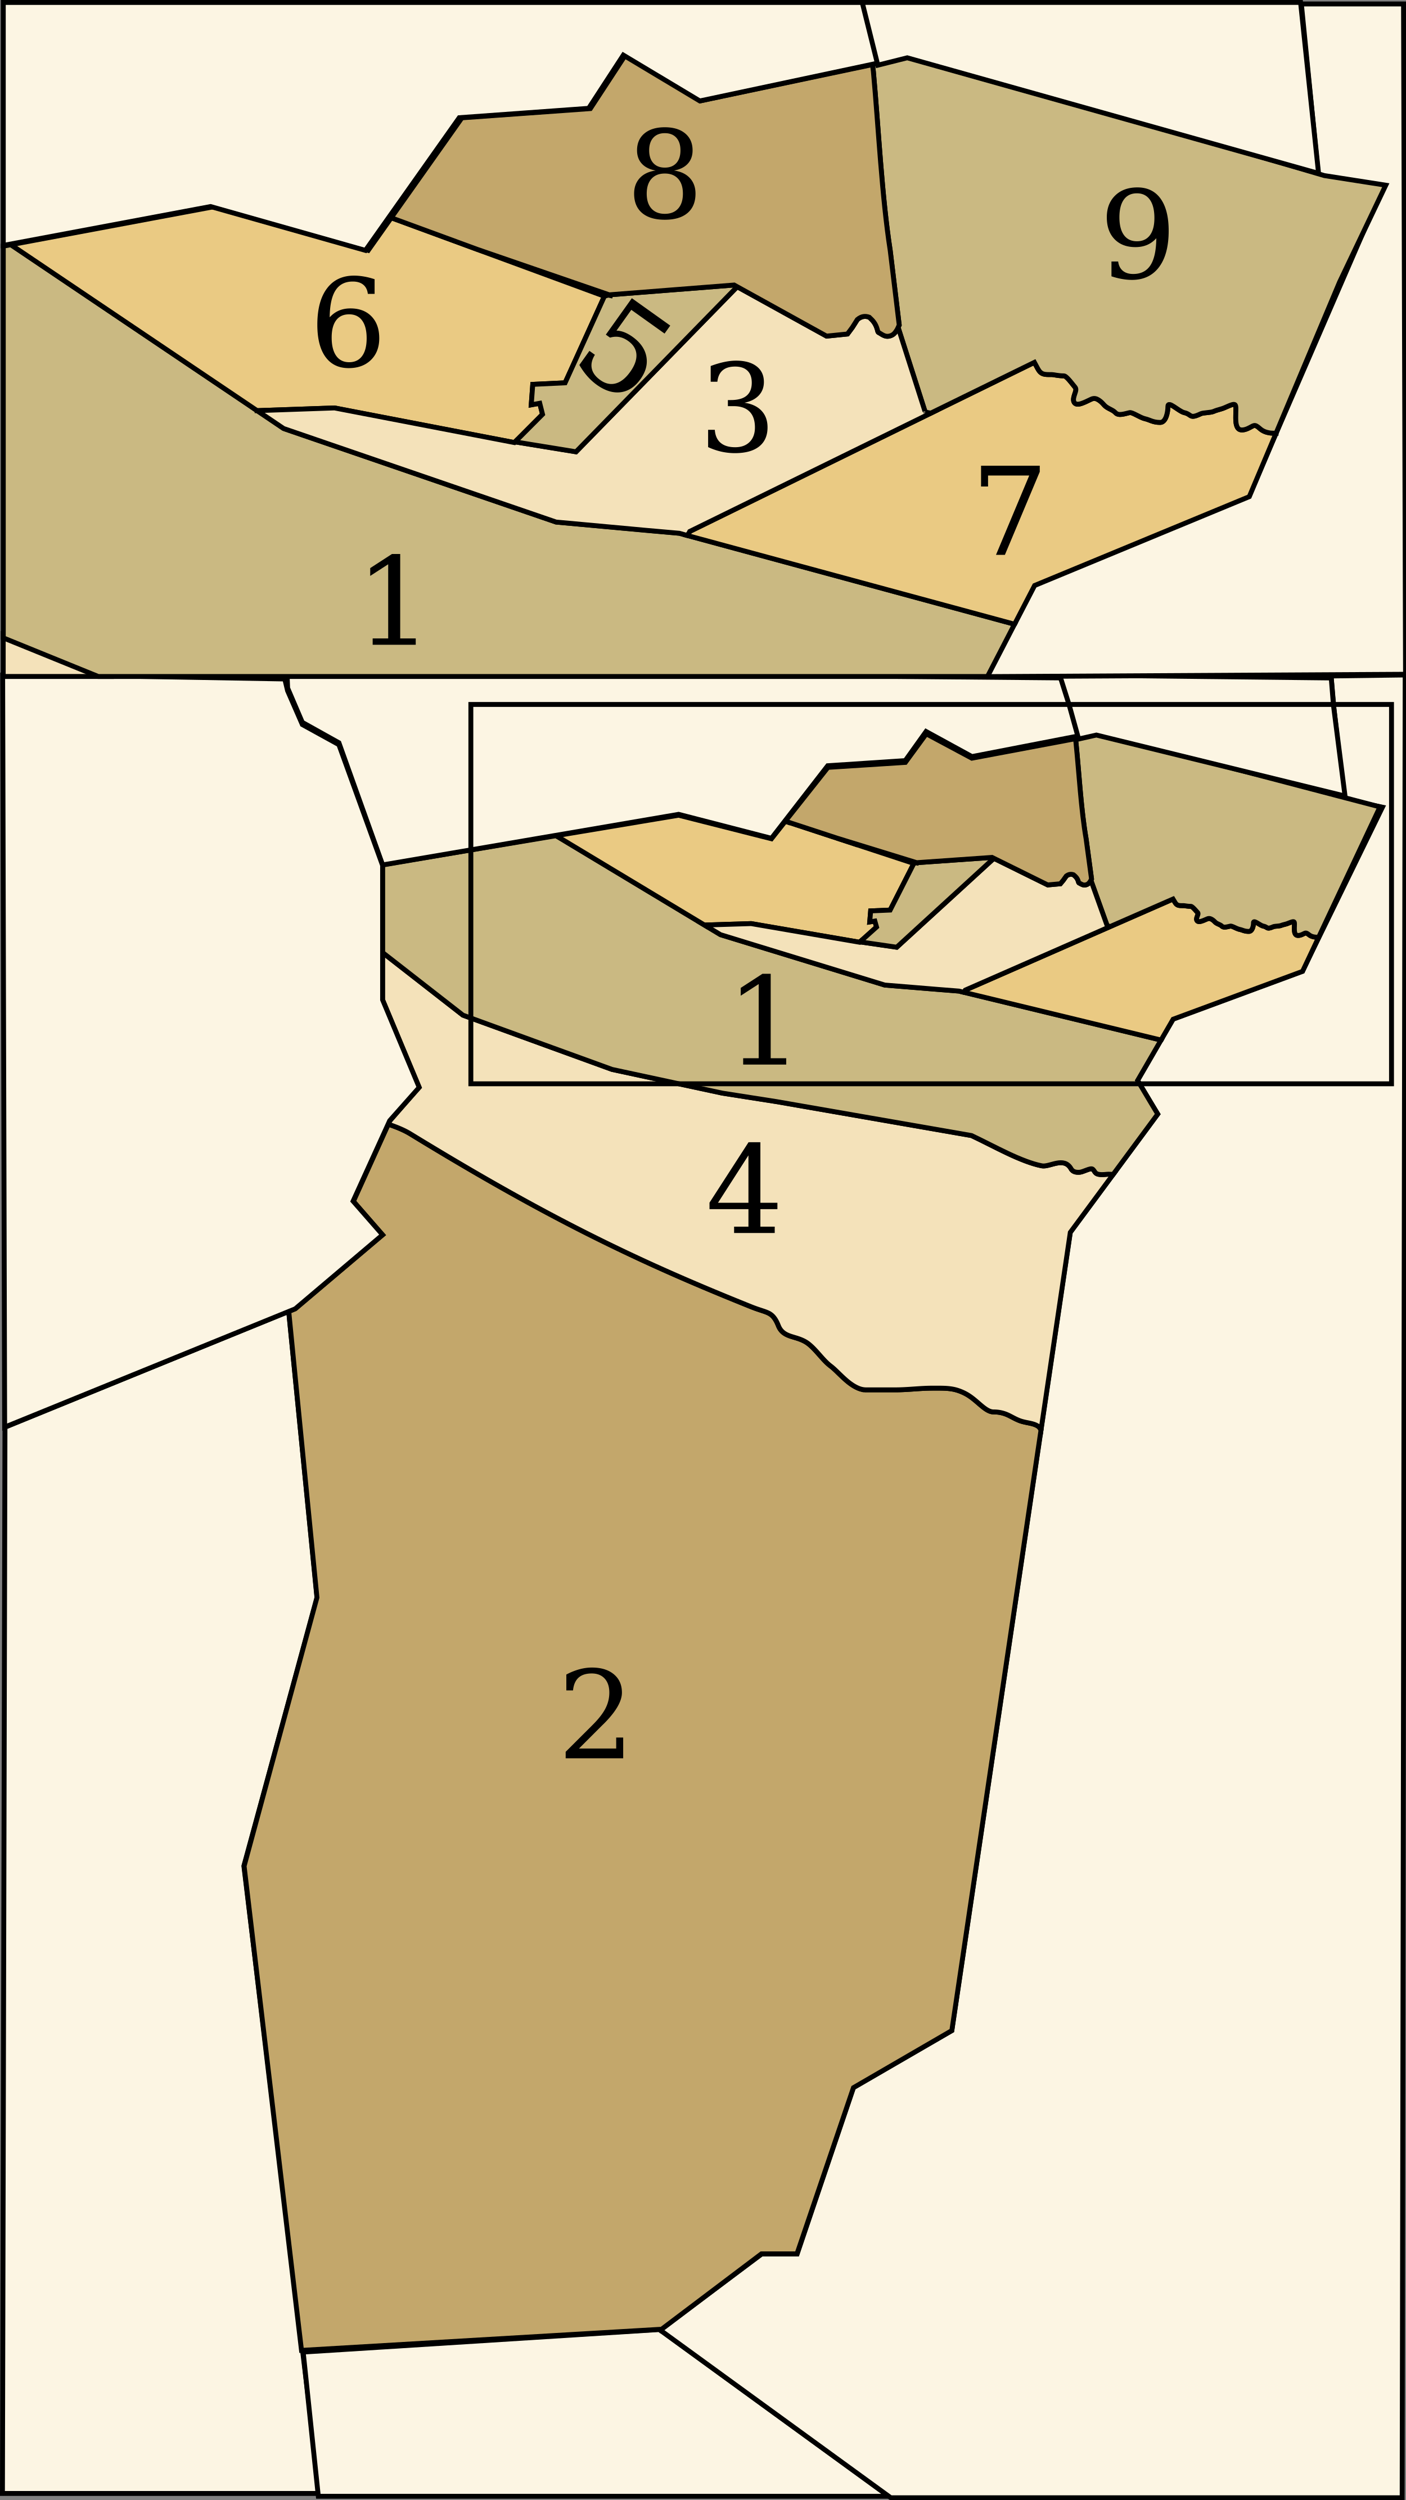 <svg xmlns="http://www.w3.org/2000/svg" width="574.881" height="1022.214" version="1.0"><rect width="100%" height="100%" fill="#808080" stroke="none"/><path style="opacity:1;fill:#fcf5e3;fill-opacity:1;fill-rule:evenodd;stroke:#000;stroke-width:2;stroke-linecap:butt;stroke-linejoin:miter;stroke-miterlimit:4;stroke-dasharray:none;stroke-opacity:1;display:inline" d="m118.125 305.156-116 47.375L1.094 788.47h129.781L99.812 531.906 129.75 422.25l-11.625-117.094z" transform="translate(-.094 230.995)"/><path style="opacity:1;fill:#fcf5e3;fill-opacity:1;fill-rule:evenodd;stroke:#000;stroke-width:2;stroke-linecap:butt;stroke-linejoin:miter;stroke-miterlimit:4;stroke-dasharray:none;stroke-opacity:1;display:inline" d="m269.75 721.438-145.688 9.218 6.188 58.969h233.281l-93.781-68.188z" transform="translate(-.094 230.995)"/><path style="opacity:1;fill:#fcf5e3;fill-opacity:1;fill-rule:evenodd;stroke:#000;stroke-width:2;stroke-linecap:butt;stroke-linejoin:miter;stroke-miterlimit:4;stroke-dasharray:none;stroke-opacity:1;display:inline" d="m573.313 742.969 1.23-745.248-30.293.41 1.156 13.119 4.188 37.375 15.656 3.156-32.719 67.031-52.937 19.563-12.313 21.281-2.219 3.813 8.282 13.781-35.75 48.344-48.438 326.375-40.219 23.25-23 68.093h-14.5l-41.562 31.063 94.344 68.594h209.094z" transform="translate(0 278.245)"/><path style="opacity:1;fill:#c3a76b;fill-opacity:1;fill-rule:evenodd;stroke:#000;stroke-width:2;stroke-linecap:butt;stroke-linejoin:miter;stroke-miterlimit:4;stroke-dasharray:none;stroke-opacity:1;display:inline" d="m158.875 228.625-14.281 31.563 11.906 13.718-35.75 30.188-2.594 1.031 11.531 117.031-13 47.875-16.78 61.938 23.468 198 146.344-8.594.375.344 41.344-31.219h14.53l23.094-67.938 40.22-23.343 20.468-137.875 16-107.719c-.312-.458-.571-1.007-.969-1.313-.687-.528-1.505-.872-2.375-1.125-1.74-.505-3.734-.668-5.656-1.437-1.786-.714-3.153-1.593-4.688-2.281a13.61 13.61 0 0 0-2.53-.844 13.956 13.956 0 0 0-3.188-.344c-.896 0-1.767-.32-2.656-.844-.89-.523-1.808-1.262-2.75-2.062-.943-.8-1.914-1.67-2.97-2.5-1.054-.83-2.179-1.605-3.406-2.219a19.76 19.76 0 0 0-3.28-1.312 17.891 17.891 0 0 0-3.063-.594c-2.055-.232-4.196-.188-6.844-.188-5.155 0-9.984.688-15.25.688h-11.781a8.185 8.185 0 0 1-2.188-.281c-.714-.197-1.413-.495-2.094-.844-1.362-.698-2.654-1.644-3.875-2.688-2.441-2.087-4.6-4.52-6.406-5.875-1.67-1.252-3.098-2.882-4.531-4.5-1.433-1.617-2.859-3.243-4.469-4.53-1.187-.95-2.44-1.547-3.656-2-1.217-.455-2.409-.761-3.531-1.126-1.123-.364-2.159-.787-3.063-1.469a6.344 6.344 0 0 1-1.25-1.25c-.374-.496-.688-1.079-.969-1.78-.583-1.46-1.182-2.502-1.812-3.282a6.275 6.275 0 0 0-2.125-1.719c-1.65-.843-3.836-1.29-7.156-2.625-11.897-4.78-23.086-9.447-34.031-14.312a749.098 749.098 0 0 1-32.625-15.438c-10.965-5.515-22.172-11.488-34.125-18.219-11.954-6.73-24.652-14.208-38.563-22.718-1.23-.753-2.673-1.478-4.25-2.156-1.487-.64-3.113-1.223-4.75-1.813z" transform="translate(-.094 230.995)"/><path style="opacity:1;fill:#f4e2ba;fill-opacity:1;fill-rule:evenodd;stroke:#000;stroke-width:2;stroke-linecap:butt;stroke-linejoin:miter;stroke-miterlimit:4;stroke-dasharray:none;stroke-opacity:1;display:inline" d="M156.406 111.188v19.374l6.469 15.5 8.438 20.188L159.405 180l-.625 1.375c1.637.59 3.263 1.173 4.75 1.813 1.577.678 3.02 1.403 4.25 2.156 13.912 8.51 26.61 15.988 38.563 22.719 11.953 6.73 23.16 12.703 34.125 18.218a749.103 749.103 0 0 0 32.625 15.438c10.946 4.865 22.134 9.532 34.031 14.312 3.32 1.334 5.505 1.782 7.156 2.625a6.277 6.277 0 0 1 2.125 1.719c.63.78 1.229 1.821 1.813 3.281.28.703.594 1.285.969 1.781.374.497.798.91 1.25 1.25.903.682 1.94 1.105 3.062 1.47 1.122.364 2.314.67 3.531 1.124 1.217.454 2.469 1.05 3.656 2 1.61 1.288 3.036 2.914 4.47 4.531 1.432 1.618 2.86 3.248 4.53 4.5 1.807 1.355 3.965 3.788 6.407 5.875 1.22 1.044 2.513 1.99 3.875 2.688.68.35 1.38.647 2.094.844a8.185 8.185 0 0 0 2.187.281h11.781c5.266 0 10.095-.688 15.25-.688 2.648 0 4.789-.044 6.844.188 1.028.116 2.026.29 3.063.594a19.76 19.76 0 0 1 3.28 1.312c1.227.614 2.352 1.39 3.407 2.219 1.055.83 2.026 1.7 2.969 2.5.942.8 1.86 1.54 2.75 2.063.89.523 1.76.843 2.656.843 1.237 0 2.26.13 3.188.344.927.213 1.763.5 2.53.844 1.535.688 2.902 1.567 4.688 2.281 1.923.769 3.917.932 5.656 1.438.87.252 1.689.596 2.375 1.125.398.305.657.854.97 1.312l10.062-67.844 1.906-12.906 17.531-23.719c-.883-.001-1.753-.133-2.656-.031-1.306.147-2.226.143-2.906.063-.68-.08-1.1-.243-1.406-.47-.613-.453-.75-1.103-1.375-1.655-.204-.18-.545-.228-.97-.157-.423.072-.911.248-1.437.438-1.051.38-2.19.88-2.937.937-.91.07-1.635-.012-2.219-.25-.584-.237-1.02-.643-1.344-1.219a5.193 5.193 0 0 0-1.219-1.468 3.959 3.959 0 0 0-1.406-.75c-.993-.298-2.082-.24-3.187-.031-1.106.209-2.202.556-3.25.812s-2.023.438-2.844.281c-2.13-.406-4.397-1.113-6.75-2-2.353-.887-4.812-1.96-7.281-3.125-4.938-2.331-10.004-5.019-14.75-7.25L317.5 172.156l-22.156-3.469-42-9.03-3.063-.657-24.219-8.813-36.78-13.375-32.876-25.625z" transform="translate(0 278.245)"/><path style="opacity:1;fill:#cab982;fill-opacity:1;fill-rule:evenodd;stroke:#000;stroke-width:2;stroke-linecap:butt;stroke-linejoin:miter;stroke-miterlimit:4;stroke-dasharray:none;stroke-opacity:1;display:inline" d="m227.375 63.438-1.875.312-69.094 11.563v35.875l32.875 25.624L225.5 150l23.406 8.5 1.375.5 45.063 9.688 22.156 3.468 79.719 13.875c4.746 2.231 9.812 4.919 14.75 7.25 2.469 1.166 4.928 2.238 7.281 3.125 2.353.887 4.62 1.594 6.75 2 .821.157 1.796-.025 2.844-.281 1.048-.256 2.144-.603 3.25-.813 1.105-.209 2.194-.266 3.187.032.497.148.97.388 1.406.75.437.361.863.837 1.22 1.469.324.575.759.98 1.343 1.218s1.308.32 2.219.25c.746-.057 1.886-.557 2.937-.937.526-.19 1.014-.366 1.438-.438.424-.071.765-.024.969.156.624.553.762 1.203 1.375 1.657.306.226.725.388 1.406.469.68.08 1.6.084 2.906-.063.903-.102 1.773.03 2.656.031l18.219-24.656-2.781-4.625-5.438-9.125 2.906-5 6.657-11.5-82.594-20.031-30.375-2.469-67.156-20.594-67.219-40.469z" transform="translate(0 278.245)"/><path style="opacity:1;fill:#eaca83;fill-opacity:1;fill-rule:evenodd;stroke:#000;stroke-width:2;stroke-linecap:butt;stroke-linejoin:miter;stroke-miterlimit:4;stroke-dasharray:none;stroke-opacity:1;display:inline" d="m638.15 306.014 19.063-.593 44.344 7.625 6.937-6.22-.687-2.437-2.094.344.375-4.5 7.969-.344 9.687-19.062-52.531-17.281-5.688 7.187-37.968-9.625-50.094 8.375 60.687 36.531z" transform="translate(-350.097 72.198)"/><path style="opacity:1;fill:#f4e2ba;fill-opacity:1;fill-rule:evenodd;stroke:#000;stroke-width:2;stroke-linecap:butt;stroke-linejoin:miter;stroke-miterlimit:4;stroke-dasharray:none;stroke-opacity:1;display:inline" d="m724.932 280.514-.344.032 1.219.25-.875-.282zM824.9 352.92c-.143.021-.295.011-.437.032l.344.094.093-.125z" transform="translate(-350.097 72.198)"/><path style="opacity:1;fill:#eaca83;fill-opacity:1;fill-rule:evenodd;stroke:#000;stroke-width:2;stroke-linecap:butt;stroke-linejoin:miter;stroke-miterlimit:4;stroke-dasharray:none;stroke-opacity:1;display:inline" d="M889.275 310.983c-.526-.009-1.083.004-1.562-.062-.9-.125-1.712-.389-2.438-.97-.709-.567-1.067-.72-1.437-.655-.37.064-.756.346-1.531.656-.518.207-.969.3-1.344.312-.375.013-.696-.055-.938-.25-.24-.194-.414-.493-.53-.906-.117-.413-.157-.95-.157-1.594 0-1.56.138-2.436-.125-2.75-.132-.157-.374-.165-.781-.062-.407.103-.99.327-1.813.656-.87.349-1.816.464-2.687.813-.793.317-2.592.262-3.219.53-1.445.62-1.99.645-2.406.47-.417-.176-.725-.533-1.657-.72-.696-.139-1.694-.832-2.53-1.312-.42-.24-.793-.43-1.063-.468-.27-.038-.438.082-.438.437 0 .617-.113 1.466-.406 2.188-.147.36-.35.705-.594.937a1.291 1.291 0 0 1-.906.375 6.702 6.702 0 0 1-2.094-.312c-.56-.172-1.039-.377-1.656-.5-.599-.12-1.385-.489-2.094-.813-.709-.324-1.348-.599-1.687-.531-.573.114-1.246.3-1.875.375-.63.074-1.212.038-1.625-.375-.652-.652-1.994-.9-2.719-1.625-.299-.299-.749-.763-1.313-1.094-.281-.165-.585-.32-.906-.375a1.848 1.848 0 0 0-1 .125c-.673.27-1.626.733-2.469.969-.421.118-.8.18-1.125.125-.324-.055-.584-.226-.718-.563-.201-.502.036-1.13.25-1.718.106-.294.229-.583.25-.844a.78.78 0 0 0-.25-.656c-.252-.252-.754-.863-1.282-1.407-.527-.543-1.073-1.03-1.406-1.03-1.492 0-2.451-.282-2.969-.282-.928 0-1.611.014-2.156-.156-.544-.171-.945-.523-1.344-1.188-.27-.45-.543-.894-.812-1.344l-84.938 37.22c-.225.45-.454.6-.687.874l80.375 19.469c.142-.021.294-.01.437-.031l4.875-8.407 52.907-19.562 6.593-13.969z" transform="translate(-350.097 72.198)"/><path style="opacity:1;fill:#cab982;fill-opacity:1;fill-rule:evenodd;stroke:#000;stroke-width:2;stroke-linecap:butt;stroke-linejoin:miter;stroke-miterlimit:4;stroke-dasharray:none;stroke-opacity:1;display:inline" d="m800.37 227.827-10.563 2 .218 1.469c.65 6.298 1.161 13.17 1.782 19.968.62 6.8 1.338 13.536 2.375 19.5l2.218 16.407-.25.5-.125.218.25.22 6.47 18.062c-.012-.015 1.104.53 1.124.53l25.844-11.312c.27.45.543.895.812 1.344.4.665.8 1.017 1.344 1.188.545.17 1.228.156 2.156.156.518 0 1.477.281 2.97.281.332 0 .878.488 1.405 1.031.528.544 1.03 1.155 1.282 1.407a.78.78 0 0 1 .25.656c-.021.26-.144.55-.25.844-.214.587-.451 1.216-.25 1.718.134.337.394.508.718.563.325.054.704-.007 1.125-.125.843-.236 1.796-.7 2.47-.969.34-.136.679-.18 1-.125.32.054.624.21.905.375.564.33 1.014.795 1.313 1.094.725.725 2.067.973 2.719 1.625.413.413.995.45 1.625.375.63-.075 1.302-.26 1.875-.375.339-.068.978.207 1.687.531.71.324 1.495.693 2.094.813.617.123 1.095.328 1.656.5.561.17 1.181.312 2.094.312.358 0 .662-.143.906-.375s.447-.576.594-.937c.293-.722.406-1.571.406-2.188 0-.355.167-.475.438-.437.27.038.644.228 1.062.468.837.48 1.835 1.173 2.531 1.313.932.186 1.24.543 1.657.719.417.175.96.15 2.406-.47.627-.268 2.426-.213 3.219-.53.871-.349 1.816-.464 2.687-.813.822-.329 1.406-.553 1.813-.656.407-.103.65-.095.781.062.263.314.125 1.19.125 2.75 0 .643.04 1.181.156 1.594.117.413.29.712.531.906.242.195.563.263.938.25.375-.012.826-.105 1.344-.312.775-.31 1.16-.592 1.531-.656.37-.065.728.088 1.437.656.726.58 1.537.844 2.438.969.48.066 1.036.053 1.562.062l15.657-33.281 9.406-20-13.156-3.438-100.813-26.437z" transform="translate(-350.097 72.198)"/><path style="opacity:1;fill:#f4e2ba;fill-opacity:1;fill-rule:evenodd;stroke:#000;stroke-width:2;stroke-linecap:butt;stroke-linejoin:miter;stroke-miterlimit:4;stroke-dasharray:none;stroke-opacity:1;display:inline" d="M406.469 119.938 366.75 156.28l-14.813-2.156c-.04-.055-.03-.104-.062-.156l-.313.281-44.343-7.625-19.063.594 6.531 3.937 67.157 20.594 18.656 1.531 3 .25 8.719.688 1.875.469c.233-.275.462-.424.687-.875l59.094-25.907c-.02 0-1.136-.546-1.125-.531l-5.281-14.75-.625-1.75-.563-1.563-.25-.218-.125.25c-.226.316-.45.642-.75.906s-.685.465-1.219.563c-.469.09-.88.027-1.28-.125-.4-.153-.775-.38-1.157-.594-.443-.105-.381-.483-.5-.75-.208-.657-.463-1.121-.781-1.531-.319-.411-.71-.76-1.188-1.157a3.169 3.169 0 0 0-1.437-.156c-.49.066-.985.275-1.5.656l-1.219 1.719-1.219 1.469-5.156.469-22.031-10.875z" transform="translate(-.094 230.995)"/><path style="opacity:1;fill:#f4e2ba;fill-opacity:1;fill-rule:evenodd;stroke:#000;stroke-width:2;stroke-linecap:butt;stroke-linejoin:miter;stroke-miterlimit:4;stroke-dasharray:none;stroke-opacity:1;display:inline" d="m700.37 272.952-7.938-2.438 7.812 2.563.125-.125z" transform="translate(-350.097 72.198)"/><path style="opacity:1;fill:#cab982;fill-opacity:1;fill-rule:evenodd;stroke:#000;stroke-width:2;stroke-linecap:butt;stroke-linejoin:miter;stroke-miterlimit:4;stroke-dasharray:none;stroke-opacity:1;display:inline" d="m723.744 280.827-9.687 19.062-7.969.344-.375 4.5 2.094-.344.687 2.438-6.625 5.937c.032.053.021.102.063.157l14.812 2.156 39.719-36.344-.75-.375-30.781 2.156.875.282-1.219-.25.344-.032-1.188.313z" transform="translate(-350.097 72.198)"/><path style="opacity:1;fill:#f4e2ba;fill-opacity:1;fill-rule:evenodd;stroke:#000;stroke-width:2;stroke-linecap:butt;stroke-linejoin:miter;stroke-miterlimit:4;stroke-dasharray:none;stroke-opacity:1;display:inline" d="m671.37 263.327-.157.219.25.093-.094-.312z" transform="translate(-350.097 72.198)"/><path style="opacity:1;fill:#c3a76b;fill-opacity:1;fill-rule:evenodd;stroke:#000;stroke-width:2;stroke-linecap:butt;stroke-linejoin:miter;stroke-miterlimit:4;stroke-dasharray:none;stroke-opacity:1;display:inline" d="m671.37 263.327.093.312 20.969 6.875 32.5 10 30.781-2.156 22.781 11.25 5.156-.469 1.22-1.468 1.218-1.72c.515-.38 1.011-.59 1.5-.655.489-.067.967 0 1.437.156.478.397.87.746 1.188 1.156.319.41.573.875.781 1.531.119.268.057.645.5.75.383.214.757.441 1.156.594.4.153.812.215 1.282.125.533-.098.918-.298 1.218-.562.3-.264.524-.59.75-.907l.25-.468.25-.5-2.218-16.407c-1.037-5.964-1.755-12.7-2.375-19.5-.62-6.799-1.132-13.67-1.782-19.968l-.218-1.47-42.344 7.97-18.625-9.97-8.563 11.688-31.656 2.032-17.25 21.78z" transform="translate(-350.097 72.198)"/><path style="opacity:1;fill:#fcf5e3;fill-opacity:1;fill-rule:evenodd;stroke:#000;stroke-width:2.015;stroke-linecap:butt;stroke-linejoin:miter;stroke-miterlimit:4;stroke-dasharray:none;stroke-opacity:1;display:inline" d="m467.403 202.071.295 7.05 6 14.026 14.968 8.347 17.874 49.952 70.215-11.996 50.81-8.696 37.968 9.807 22.998-29.673 31.718-2.095 8.5-11.9 18.748 10.25 45.342-8.79-.313-1.08-3.406-12.155-4.693-10.149-317.024-2.898z" transform="translate(-350.097 72.198)"/><path style="opacity:1;fill:#fcf5e3;fill-opacity:1;fill-rule:evenodd;stroke:#000;stroke-width:2;stroke-linecap:butt;stroke-linejoin:miter;stroke-miterlimit:4;stroke-dasharray:none;stroke-opacity:1;display:inline" d="m433.267-2.286 3.92 12.38 3.844 13.812 7.25-1.625 101.676 24.945-4.738-37.132-.907-11.15-111.045-1.23z" transform="translate(0 278.245)"/><path style="opacity:1;fill:#fcf5e3;fill-opacity:1;fill-rule:evenodd;stroke:#000;stroke-width:2;stroke-linecap:butt;stroke-linejoin:miter;stroke-miterlimit:4;stroke-dasharray:none;stroke-opacity:1;display:inline" d="M1.18 44.561 2 352.5l118.813-48.375 35.718-30.25-12.062-13.781 14.969-32.906 12.062-13.594-14.969-35.813v-54.937l-17.875-49.375-14.937-8.219-6.031-13.813-1.157-4.827-115.35-2.049z" transform="translate(-.094 230.995)"/><path style="fill:#f4e2ba;fill-opacity:1;fill-rule:evenodd;stroke:#000;stroke-width:2;stroke-linecap:butt;stroke-linejoin:miter;stroke-opacity:1" d="M787.323 285.7z" transform="translate(-350.097 72.198)"/><path style="font-size:50px;fill:#000;fill-opacity:1;stroke:none;stroke-width:2;stroke-miterlimit:4;stroke-opacity:1;font-family:Bitstream Vera Serif" d="M653.963 363.051v-2.587h6.347V330.14l-7.348 4.761v-3.198l8.886-5.762h3.37v34.522h6.347v2.587h-17.602zM584.393 618.938h-2.734v-6.494a25.829 25.829 0 0 1 5.26-2.125c1.767-.488 3.496-.732 5.189-.732 3.792 0 6.787.92 8.984 2.759 2.197 1.84 3.296 4.337 3.296 7.495 0 3.564-2.49 7.829-7.47 12.793-.391.374-.684.66-.88.854l-9.204 9.205h15.21V638.2h2.857v8.496H581.39v-2.66L592.45 633c2.44-2.441 4.182-4.683 5.224-6.726 1.042-2.043 1.563-4.187 1.563-6.433 0-2.458-.64-4.378-1.917-5.762-1.278-1.383-3.04-2.075-5.285-2.075-2.328 0-4.126.578-5.396 1.733-1.27 1.156-2.018 2.89-2.246 5.2zM656.116 419.56v-19.385l-12.45 19.385h12.45zm10.743 12.353h-16.602v-2.588h5.86v-7.153h-15.918v-2.661l15.966-24.707H661v24.756h6.958v2.612H661v7.153h5.86v2.588z" transform="translate(-350.097 72.198)"/><path style="opacity:1;fill:#fcf5e3;fill-opacity:1;fill-rule:evenodd;stroke:#000;stroke-width:2.012;stroke-linecap:butt;stroke-linejoin:miter;stroke-miterlimit:4;stroke-dasharray:none;stroke-opacity:1;display:inline" d="m574.695-2.56-.82-274.065h-41.781l6.937 69.844L565-200.875 510.719-75.594l-87.813 36.531L402.47-1.6l172.226-.96z" transform="translate(0 278.245)"/><path style="opacity:1;fill:#f4e2ba;fill-opacity:1;fill-rule:evenodd;stroke:#000;stroke-width:2;stroke-linecap:butt;stroke-linejoin:miter;stroke-miterlimit:4;stroke-dasharray:none;stroke-opacity:1;display:inline" d="M351.415 186.797v17.583h45.26l-5.08-1.218-40.18-16.365z" transform="translate(-350.097 72.198)"/><path style="opacity:1;fill:#cab982;fill-opacity:1;fill-rule:evenodd;stroke:#000;stroke-width:2;stroke-linecap:butt;stroke-linejoin:miter;stroke-miterlimit:4;stroke-dasharray:none;stroke-opacity:1;display:inline" d="M351.444 28.44v160.162l38.831 15.784h363.589l11.043-21.355-137.026-37.197-50.394-4.584-111.414-38.242-111.519-75.149-3.11.58z" transform="translate(-350.097 72.198)"/><path style="opacity:1;fill:#eaca83;fill-opacity:1;fill-rule:evenodd;stroke:#000;stroke-width:2;stroke-linecap:butt;stroke-linejoin:miter;stroke-miterlimit:4;stroke-dasharray:none;stroke-opacity:1;display:inline" d="m455.223 95.693 31.625-1.103 73.568 14.16 11.51-11.549-1.141-4.526-3.474.638.622-8.356 13.221-.638 16.072-35.398-87.151-32.09-9.436 13.346-62.992-17.873-83.107 15.552 100.683 67.837zM871.848 104.92c-.873-.018-1.797.006-2.592-.117-1.494-.231-2.84-.721-4.044-1.799-1.176-1.053-1.77-1.338-2.385-1.218-.614.12-1.254.642-2.54 1.218-.859.385-1.607.558-2.23.58-.622.023-1.154-.103-1.555-.464-.4-.36-.688-.916-.881-1.682-.193-.767-.26-1.767-.26-2.96 0-2.896.23-4.524-.207-5.107-.218-.29-.62-.307-1.296-.116-.675.192-1.643.608-3.007 1.219-1.445.647-3.013.862-4.458 1.509-1.316.589-4.3.487-5.34.986-2.398 1.15-3.301 1.197-3.993.87-.691-.326-1.202-.988-2.747-1.334-1.156-.259-2.812-1.546-4.2-2.437-.694-.446-1.314-.8-1.763-.87-.448-.071-.726.152-.725.812 0 1.145-.188 2.72-.674 4.062-.243.67-.58 1.31-.985 1.74-.405.432-.91.697-1.504.697-1.514 0-2.543-.262-3.473-.58-.932-.318-1.724-.7-2.748-.929-.994-.222-2.297-.907-3.474-1.509-1.176-.601-2.237-1.112-2.8-.986-.95.213-2.066.558-3.11.696-1.045.139-2.01.071-2.696-.696-1.081-1.21-3.307-1.67-4.51-3.018-.496-.554-1.243-1.417-2.178-2.03-.468-.308-.972-.596-1.504-.697-.532-.1-1.093-.021-1.659.232-1.116.5-2.697 1.361-4.095 1.8-.7.218-1.329.333-1.867.231-.538-.101-.97-.42-1.192-1.044-.334-.933.06-2.1.414-3.192.177-.546.38-1.083.415-1.567a1.545 1.545 0 0 0-.415-1.218c-.417-.468-1.25-1.602-2.125-2.612-.876-1.01-1.78-1.915-2.333-1.915-2.477 0-4.067-.522-4.926-.522-1.54 0-2.673.027-3.577-.29-.903-.318-1.568-.971-2.23-2.205-.446-.835-.9-1.661-1.347-2.496l-140.915 69.114c-.374.838-.754 1.115-1.14 1.625l133.345 36.152c.236-.038.488-.02.726-.058l8.088-15.61 87.773-36.326 10.94-25.94z" transform="translate(-350.097 72.198)"/><path style="opacity:1;fill:#cab982;fill-opacity:1;fill-rule:evenodd;stroke:#000;stroke-width:2;stroke-linecap:butt;stroke-linejoin:miter;stroke-miterlimit:4;stroke-dasharray:none;stroke-opacity:1;display:inline" d="m724.35-49.498-17.524 3.714.363 2.727c1.077 11.695 1.926 24.456 2.955 37.081 1.029 12.626 2.22 25.135 3.94 36.21l3.681 30.467-.415.928-.207.406.415.406 10.732 33.542c-.018-.027 1.833.985 1.866.986l42.876-21.007c.447.835.9 1.661 1.348 2.496.661 1.234 1.326 1.887 2.23 2.205.903.317 2.036.29 3.576.29.859 0 2.45.522 4.926.522.552 0 1.457.906 2.333 1.915.876 1.01 1.708 2.144 2.125 2.612.318.355.45.734.415 1.218-.034.484-.238 1.021-.415 1.567-.354 1.091-.748 2.259-.414 3.192.223.624.654.943 1.192 1.044.538.102 1.167-.013 1.867-.232 1.398-.438 2.979-1.3 4.095-1.799.566-.253 1.127-.333 1.66-.232.531.1 1.035.39 1.503.696.935.614 1.682 1.477 2.177 2.031 1.204 1.347 3.43 1.808 4.51 3.018.686.767 1.652.835 2.697.696 1.044-.138 2.16-.483 3.11-.696.563-.126 1.623.385 2.8.986 1.177.602 2.48 1.287 3.474 1.51 1.024.229 1.816.61 2.748.928.93.318 1.959.58 3.473.58.593 0 1.099-.265 1.504-.696.404-.432.742-1.07.985-1.741.486-1.341.674-2.917.674-4.062 0-.66.277-.883.725-.813.449.07 1.069.425 1.763.87 1.388.892 3.044 2.18 4.2 2.438 1.545.346 2.056 1.008 2.747 1.335.692.326 1.595.28 3.992-.87 1.04-.5 4.025-.398 5.34-.987 1.446-.647 3.014-.862 4.46-1.51 1.363-.61 2.331-1.026 3.006-1.218.675-.191 1.078-.175 1.296.116.437.583.208 2.211.208 5.107 0 1.193.066 2.193.259 2.96.193.766.48 1.321.881 1.682.4.361.933.487 1.556.465.622-.023 1.37-.196 2.229-.58 1.286-.577 1.926-1.1 2.54-1.22.615-.119 1.209.166 2.385 1.22 1.204 1.077 2.55 1.567 4.044 1.798.795.123 1.72.1 2.592.116l25.975-61.801 18.884-39.599-25.106-3.924L724.35-49.498z" transform="translate(-350.097 72.198)"/><path style="opacity:1;fill:#f4e2ba;fill-opacity:1;fill-rule:evenodd;stroke:#000;stroke-width:2;stroke-linecap:butt;stroke-linejoin:miter;stroke-miterlimit:4;stroke-dasharray:none;stroke-opacity:1;display:inline" d="m651.522 45.036-65.895 67.489-24.574-4.004c-.069-.102-.05-.193-.104-.29l-.519.522-73.567-14.16-31.626 1.103 10.836 7.312 111.414 38.242 30.952 2.843 4.977.464 14.465 1.277 3.11.87c.387-.51.767-.786 1.141-1.625l98.039-48.106c-.033-.002-1.885-1.014-1.867-.987l-8.762-27.39-1.036-3.25-.934-2.901-.414-.406-.208.464c-.376.588-.746 1.193-1.244 1.683s-1.138.863-2.022 1.044c-.779.168-1.462.052-2.126-.232-.663-.284-1.283-.706-1.918-1.102-.736-.195-.632-.896-.83-1.393-.345-1.219-.767-2.081-1.296-2.843-.528-.763-1.177-1.41-1.97-2.147-.78-.29-1.573-.413-2.384-.29-.812.122-1.634.51-2.49 1.218l-2.021 3.192-2.022 2.727-8.554.87-36.551-20.194z" transform="translate(-350.097 72.198)"/><path style="opacity:1;fill:#cab982;fill-opacity:1;fill-rule:evenodd;stroke:#000;stroke-width:2;stroke-linecap:butt;stroke-linejoin:miter;stroke-miterlimit:4;stroke-dasharray:none;stroke-opacity:1;display:inline" d="M597.226 48.92 581.154 84.32l-13.22.638-.623 8.356 3.474-.638 1.14 4.526-10.99 11.026c.053.098.035.188.103.29l24.575 4.004 65.894-67.488-1.244-.697-51.067 4.004 1.452.523-2.022-.465.57-.058-1.97.58z" transform="translate(-350.097 72.198)"/><path style="opacity:1;fill:#c3a76b;fill-opacity:1;fill-rule:evenodd;stroke:#000;stroke-width:2;stroke-linecap:butt;stroke-linejoin:miter;stroke-miterlimit:4;stroke-dasharray:none;stroke-opacity:1;display:inline" d="m510.334 16.424.155.58 34.788 12.767 53.919 18.57 51.067-4.005 37.795 20.89 8.554-.87 2.023-2.727 2.021-3.192c.855-.708 1.678-1.095 2.489-1.218.811-.123 1.604 0 2.385.29.792.738 1.441 1.385 1.97 2.147.529.762.95 1.625 1.296 2.844.197.496.094 1.197.83 1.392.634.397 1.255.819 1.918 1.103.663.284 1.347.4 2.126.232.884-.182 1.523-.554 2.021-1.045.499-.49.869-1.094 1.245-1.682l.414-.87.415-.93-3.68-30.465c-1.72-11.076-2.912-23.585-3.94-36.21-1.03-12.626-1.88-25.387-2.956-37.082l-.363-2.727-70.25 14.798-30.9-18.512-14.205 21.703-52.519 3.772-28.618 40.447z" transform="translate(-350.097 72.198)"/><path style="opacity:1;fill:#fcf5e3;fill-opacity:1;fill-rule:evenodd;stroke:#000;stroke-width:2;stroke-linecap:butt;stroke-linejoin:miter;stroke-miterlimit:4;stroke-dasharray:none;stroke-opacity:1;display:inline" d="M705.663-71.193h-354.22v99.338l84.75-15.899 63.328 17.93 38.361-54.253 52.904-3.83 14.177-21.759 31.273 18.742 75.629-16.073-.521-1.972-5.681-22.224z" transform="translate(-350.097 72.198)"/><path style="opacity:1;fill:#fcf5e3;fill-opacity:1;fill-rule:evenodd;stroke:#000;stroke-width:2;stroke-linecap:butt;stroke-linejoin:miter;stroke-miterlimit:4;stroke-dasharray:none;stroke-opacity:1;display:inline" d="M881.869-71.198H702.64l6.377 25.65 12.028-3.018L889.227-1.308l-7.358-69.89z" transform="translate(-350.097 72.198)"/><path style="font-size:50px;fill:#000;fill-opacity:1;stroke:none;stroke-width:2;stroke-miterlimit:4;stroke-opacity:1;font-family:Bitstream Vera Serif" d="M640.68 77.451c1.905-.716 3.732-1.261 5.482-1.636 1.75-.374 3.39-.561 4.92-.561 3.564 0 6.347.769 8.349 2.307 2.002 1.538 3.003 3.674 3.003 6.409 0 2.197-.692 4.032-2.076 5.505-1.383 1.473-3.344 2.47-5.883 2.99 2.994.424 5.318 1.51 6.97 3.26 1.652 1.75 2.478 4.016 2.478 6.8 0 3.401-1.143 6.01-3.43 7.824-2.287 1.815-5.579 2.722-9.876 2.722a25.42 25.42 0 0 1-5.578-.61 26.762 26.762 0 0 1-5.408-1.856v-7.08h2.734c.163 2.344.952 4.118 2.368 5.323 1.416 1.204 3.41 1.806 5.982 1.806 2.49 0 4.455-.72 5.896-2.16 1.44-1.44 2.16-3.414 2.16-5.92 0-2.865-.74-5.034-2.221-6.507-1.481-1.473-3.654-2.21-6.519-2.21h-2.319v-2.49h1.22c2.849 0 4.985-.59 6.41-1.77 1.424-1.18 2.136-2.958 2.136-5.334 0-2.132-.586-3.764-1.758-4.895-1.172-1.132-2.857-1.697-5.054-1.697s-3.902.52-5.115 1.562c-1.212 1.042-1.924 2.588-2.136 4.639h-2.734v-6.42zM624.147 60.922l-2.326 3.26-13.593-9.701-6.07 8.505c1.03.015 2.09.232 3.18.65 1.092.419 2.207 1.035 3.346 1.848 3.206 2.288 5.103 4.981 5.691 8.08.588 3.1-.215 6.185-2.408 9.259-2.24 3.14-4.925 4.919-8.052 5.336-3.128.418-6.387-.583-9.779-3.004a22.802 22.802 0 0 1-3.838-3.489c-1.195-1.352-2.3-2.9-3.314-4.644l4.112-5.763 2.246 1.602c-1.223 1.966-1.65 3.832-1.279 5.596.37 1.764 1.53 3.341 3.477 4.73 2.094 1.495 4.195 1.954 6.304 1.38 2.11-.574 4.086-2.153 5.93-4.736 1.834-2.57 2.68-4.94 2.54-7.11-.141-2.17-1.265-4.008-3.372-5.51-1.192-.852-2.393-1.389-3.603-1.613-1.21-.223-2.483-.142-3.819.245l-1.709-1.22 10.636-14.905 15.7 11.204zM492.861 75.894c2.295 0 4.06-.843 5.298-2.527 1.237-1.685 1.855-4.106 1.855-7.263 0-3.158-.618-5.579-1.855-7.263-1.237-1.685-3.003-2.527-5.298-2.527-2.327 0-4.102.813-5.322 2.441-1.22 1.628-1.831 3.98-1.831 7.056 0 3.239.618 5.729 1.855 7.47 1.237 1.742 3.003 2.613 5.298 2.613zm-7.959-18.36c1.107-1.22 2.36-2.132 3.76-2.734 1.4-.602 2.978-.903 4.736-.903 3.63 0 6.498 1.09 8.606 3.271 2.108 2.181 3.162 5.16 3.162 8.936 0 3.694-1.136 6.653-3.406 8.874-2.27 2.222-5.302 3.333-9.094 3.333-4.118 0-7.284-1.534-9.497-4.602-2.214-3.068-3.32-7.45-3.32-13.147 0-6.38 1.31-11.32 3.93-14.82 2.62-3.499 6.315-5.249 11.084-5.249 1.286 0 2.637.122 4.053.367 1.416.244 2.864.61 4.345 1.098v6.006h-2.758c-.196-1.644-.822-2.897-1.88-3.76-1.058-.862-2.482-1.294-4.273-1.294-3.157 0-5.51 1.197-7.055 3.59-1.547 2.392-2.344 6.07-2.393 11.034zM775.23 120.702l-14.257 33.96h-3.638l13.598-32.446h-16.845v4.492h-2.857v-8.496h24v2.49zM629.32 6.978c0-2.604-.647-4.627-1.94-6.067-1.294-1.44-3.113-2.16-5.457-2.16s-4.163.72-5.457 2.16c-1.294 1.44-1.94 3.463-1.94 6.067 0 2.62.646 4.65 1.94 6.091 1.294 1.44 3.113 2.16 5.457 2.16s4.163-.72 5.456-2.16c1.294-1.44 1.941-3.47 1.941-6.091zm-1-17.7c0-2.214-.562-3.94-1.685-5.176-1.123-1.237-2.694-1.856-4.712-1.856-2.002 0-3.569.619-4.7 1.856-1.131 1.237-1.697 2.962-1.697 5.176 0 2.23.566 3.963 1.697 5.2 1.131 1.237 2.698 1.855 4.7 1.855 2.018 0 3.589-.618 4.712-1.855 1.123-1.237 1.684-2.97 1.684-5.2zm-2.637 8.252c2.767.374 4.923 1.395 6.47 3.064 1.546 1.668 2.319 3.796 2.319 6.384 0 3.418-1.083 6.05-3.247 7.898-2.165 1.847-5.266 2.77-9.302 2.77-4.02 0-7.117-.923-9.29-2.77-2.172-1.848-3.259-4.48-3.259-7.898 0-2.588.773-4.716 2.32-6.384 1.546-1.669 3.71-2.69 6.494-3.064-2.458-.44-4.342-1.372-5.652-2.796-1.31-1.424-1.966-3.243-1.966-5.456 0-2.93 1.01-5.237 3.028-6.922 2.018-1.684 4.793-2.527 8.325-2.527 3.532 0 6.307.843 8.325 2.527 2.018 1.685 3.027 3.992 3.027 6.922 0 2.213-.655 4.032-1.965 5.456-1.31 1.424-3.186 2.356-5.627 2.796zM822.887 25.2c-1.09 1.22-2.344 2.131-3.76 2.734-1.416.602-3.011.903-4.785.903-3.613 0-6.466-1.09-8.557-3.272-2.092-2.18-3.137-5.159-3.137-8.935 0-3.695 1.135-6.653 3.405-8.875 2.27-2.221 5.302-3.332 9.095-3.332 4.117 0 7.28 1.534 9.485 4.602 2.205 3.068 3.308 7.45 3.308 13.147 0 6.38-1.31 11.32-3.931 14.82-2.62 3.499-6.307 5.248-11.06 5.248-1.285 0-2.636-.122-4.052-.366a30.37 30.37 0 0 1-4.346-1.099v-6.054h2.734c.212 1.644.847 2.905 1.905 3.784s2.474 1.318 4.248 1.318c3.157 0 5.51-1.192 7.055-3.576 1.547-2.385 2.344-6.067 2.393-11.048zm-7.935-18.36c-2.31 0-4.08.842-5.31 2.527-1.229 1.684-1.843 4.105-1.843 7.263 0 3.157.614 5.583 1.843 7.275 1.23 1.693 3 2.54 5.31 2.54 2.312 0 4.082-.818 5.31-2.454 1.23-1.636 1.844-3.992 1.844-7.068 0-3.239-.619-5.73-1.856-7.47-1.237-1.742-3.003-2.613-5.298-2.613zM502.473 191.416v-2.587h6.348v-30.323l-7.349 4.761v-3.198l8.887-5.762h3.37v34.522h6.347v2.587h-17.603z" transform="translate(-350.097 72.198)"/><path style="opacity:1;fill:none;fill-opacity:1;stroke:#000;stroke-width:2;stroke-miterlimit:4;stroke-dasharray:none;stroke-opacity:1" d="M542.618 215.822h376.436v155.095H542.618z" transform="translate(-350.097 72.198)"/><path style="opacity:1;color:#000;fill:none;fill-opacity:.75;fill-rule:evenodd;stroke:#000;stroke-width:.25;stroke-linecap:butt;stroke-linejoin:miter;marker:none;marker-start:none;marker-mid:none;marker-end:none;stroke-miterlimit:4;stroke-dasharray:none;stroke-dashoffset:0;stroke-opacity:1;visibility:visible;display:inline;overflow:visible" d="M566.921 288.346c0 1.546 0 1.546 0 0z"/></svg>